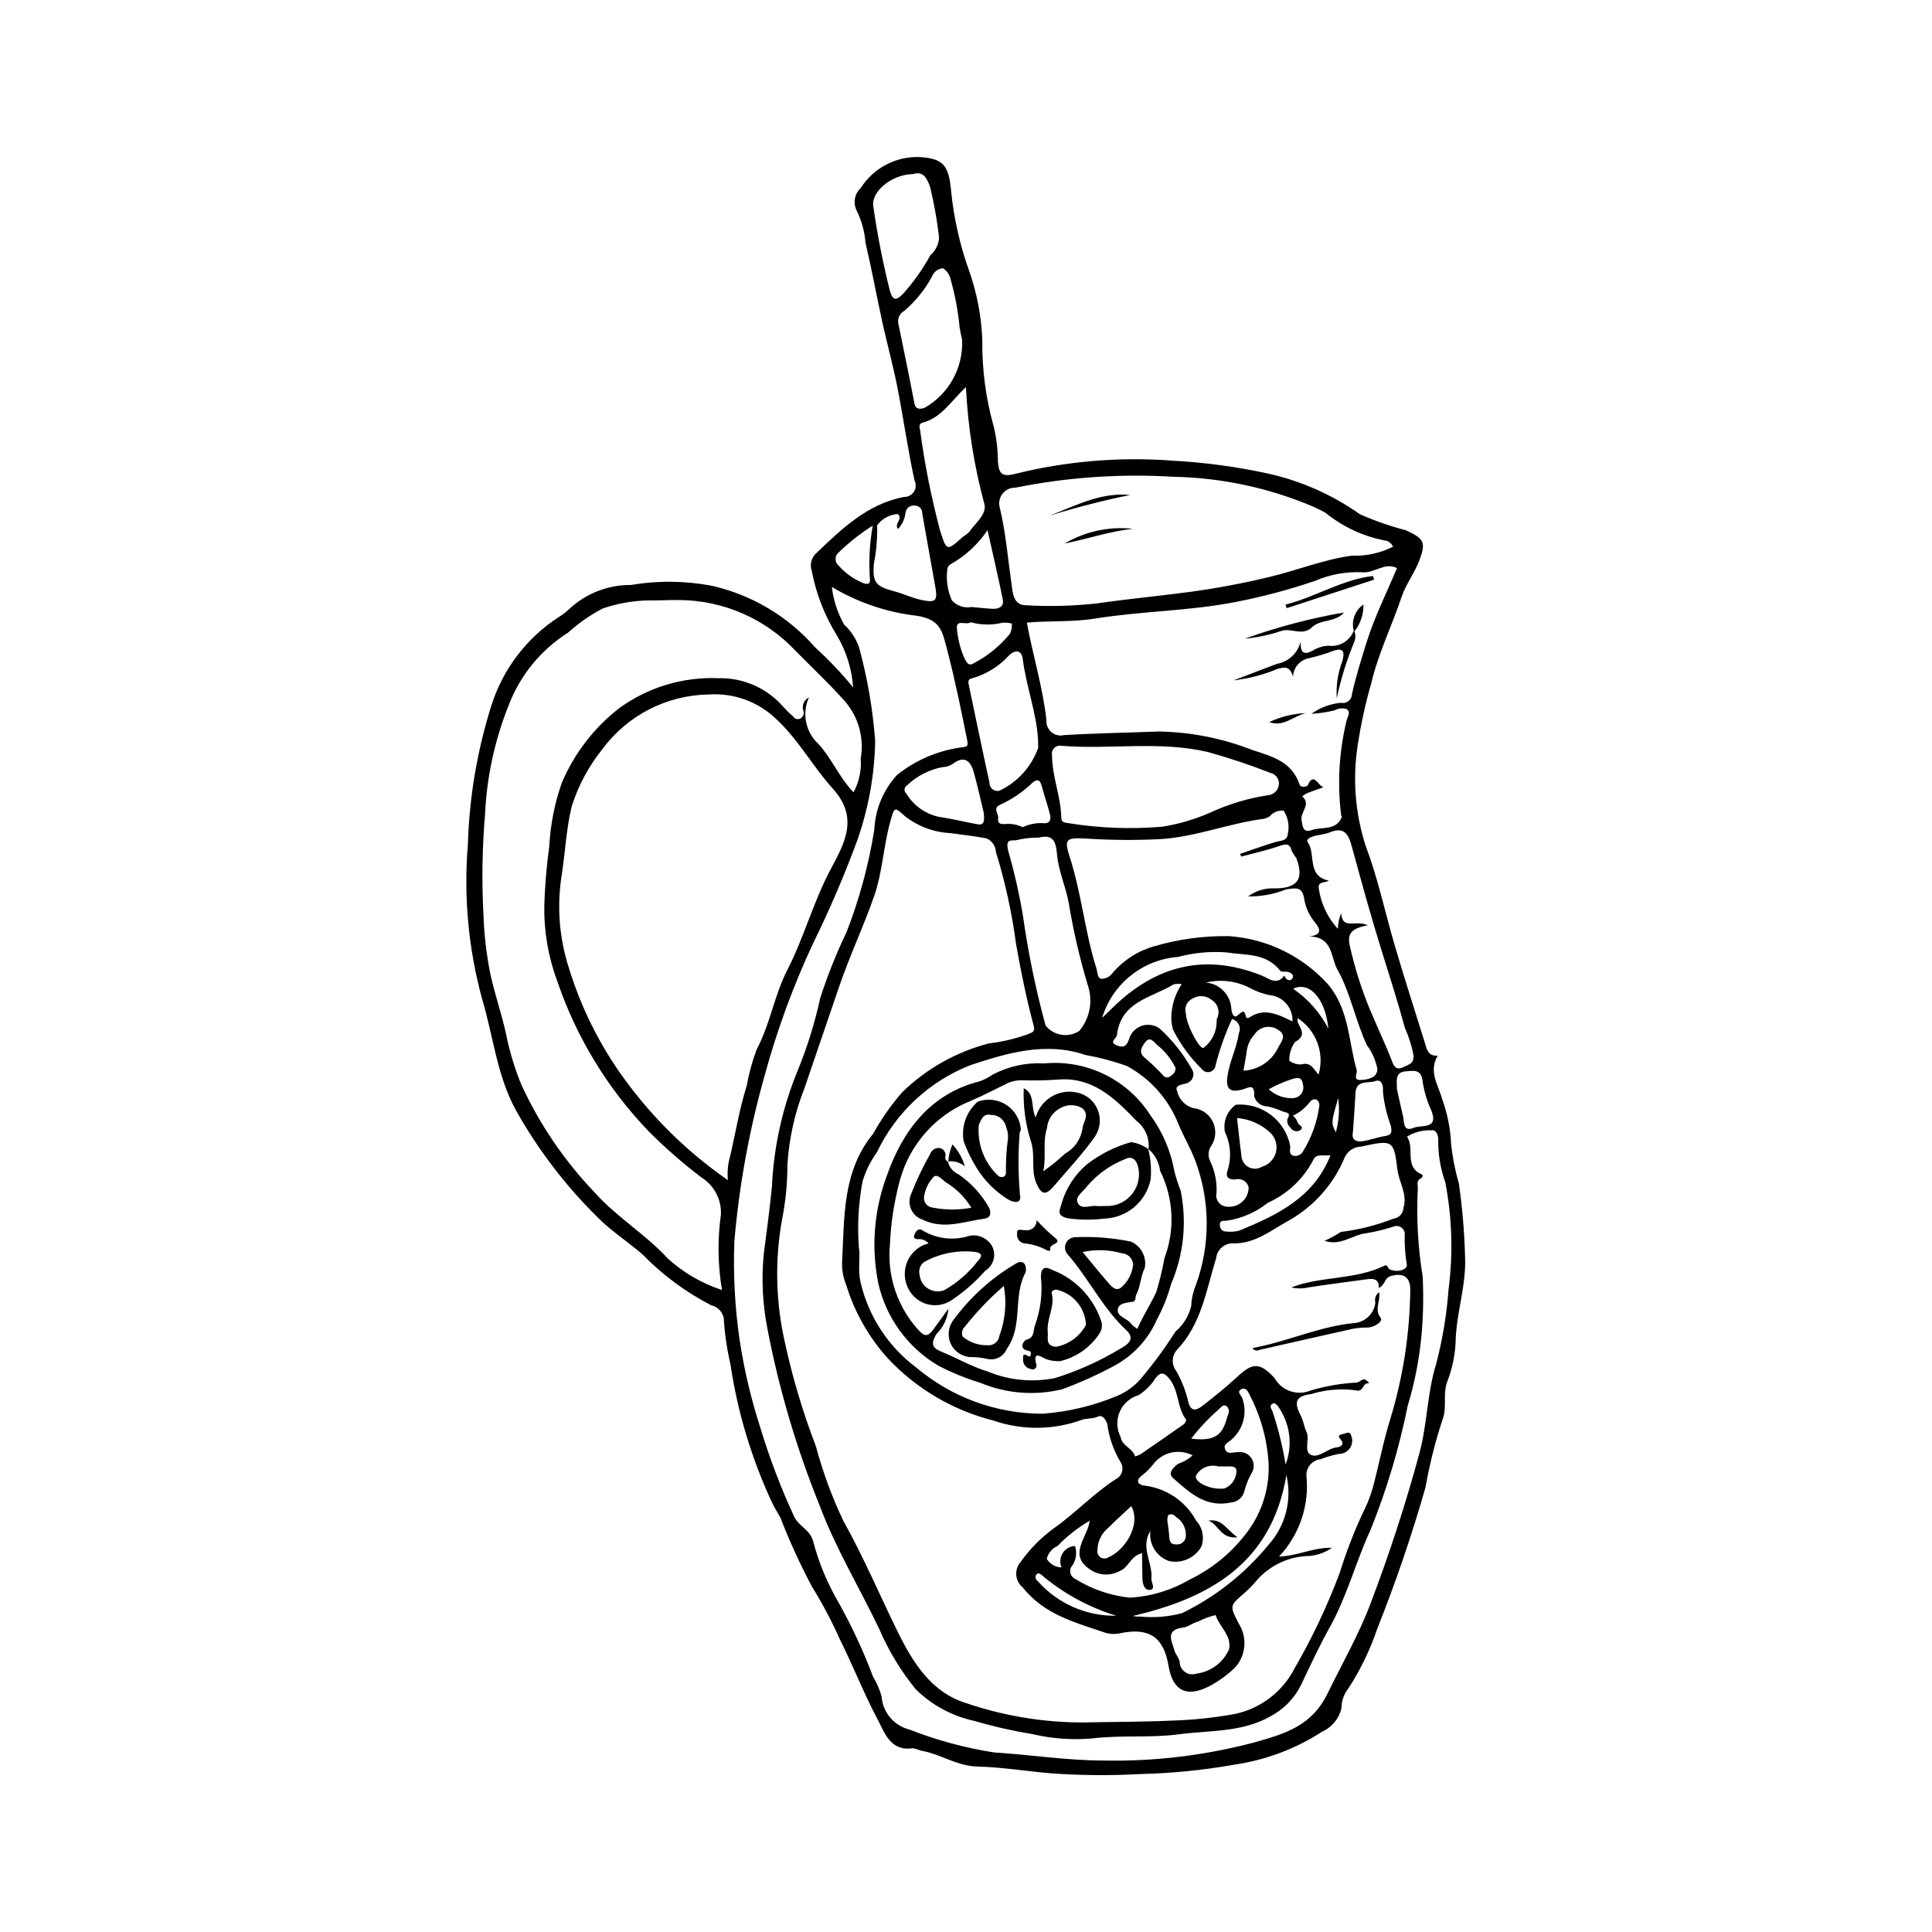 <?xml version="1.0" encoding="UTF-8"?>
<!-- Uploaded to: SVG Repo, www.svgrepo.com, Generator: SVG Repo Mixer Tools -->
<svg fill="#000000" width="800px" height="800px" version="1.1" viewBox="144 144 512 512" xmlns="http://www.w3.org/2000/svg">
 <g>
  <path d="m525.01 423.75c-2.5 4.273 0.184 7.844 1.137 11.387 1.402 3.844 2.215 7.879 2.41 11.969 0.367 3.559 1.055 7.074 2.055 10.504 0.918 6.414 1.469 12.875 1.645 19.352 0.363 7.879-2.422 15.18-2.508 22.898-0.195 3.594-0.965 7.137-2.281 10.484-1.176 3.348 0.121 6.812-1.281 10.152l0.004 0.004c-1.891 5.769-3.367 11.672-4.414 17.652-3.621 12.68-7.883 25.164-12.766 37.414-1.895 5.617-4.488 10.977-7.719 15.949-1.16 1.48-1.789 3.301-1.793 5.176-0.633 2.762-2.527 5.062-5.113 6.215-7.055 4.566-15.008 7.551-23.32 8.754-8.168 1.453-16.434 2.281-24.727 2.473-7.812 0.441-15.648 0.387-23.453-0.16-6.629-0.531-13.219-1.656-19.824-1.816-5.57-0.137-9.938-3.414-15.125-4.246-0.652-0.289-1.336-0.492-2.035-0.609-5.953 0.879-7.43-4.078-9.348-7.688-3.637-6.836-6.457-14.102-9.918-21.039h-0.004c-2.156-4.856-4.641-9.559-7.438-14.074-3.148-5.922-5.945-12.027-8.371-18.281-0.648-1.242-1.441-2.434-2.07-3.703-5.519-11.742-9.289-24.227-11.191-37.062-0.93-3.988-1.52-8.051-1.762-12.141-0.34-1.711-1.66-3.055-3.363-3.422-6.738-3.481-12.867-8.023-18.16-13.453-3.898-3.398-8.336-6.199-12-9.93h0.004c-8.508-8.398-15.785-17.957-21.621-28.387-5.035-9.293-5.949-19.66-8.918-29.477-3.625-13.309-4.894-27.152-3.746-40.898 0.371-12.531 2.481-24.949 6.266-36.902 3.055-9.566 9.316-17.781 17.73-23.262 1.043-0.617 2.012-1.355 2.883-2.203 4.438-4.137 10.297-6.41 16.367-6.356 7.188-1.215 14.535-1.121 21.688 0.277 10.512 2.449 19.992 8.137 27.098 16.266 3.606 3.285 6.969 6.828 10.062 10.602-0.336-4.883-1.82-9.613-4.332-13.812-3.227-5.227-5.473-10.996-6.629-17.027-0.535-1.547-0.184-3.262 0.918-4.469 6.883-6.527 13.641-13.273 23.531-15.164 1.062 0.027 2.062-0.508 2.633-1.406 0.566-0.902 0.621-2.035 0.141-2.984-1.785-8.191-2.926-16.523-4.551-24.754-1.133-5.75-2.711-11.414-3.965-17.141-1.539-7.019-2.824-14.098-4.473-21.094h0.004c-0.234-2.957-1.027-5.844-2.34-8.508-1.012-2.008-0.574-4.445 1.074-5.973 3.371-5.309 9.301-8.434 15.586-8.215 6.285 0.402 7.758 2.086 8.383 9.148 0.746 7.32 2.394 14.52 4.914 21.434 1.969 5.734 3.094 11.727 3.336 17.785-0.102 7.848 0.934 15.668 3.074 23.215 0.699 2.988 1.055 6.043 1.062 9.109 0.262 2.711 0.66 4.273 4.379 3.312h0.004c13.641-3.398 27.738-4.598 41.758-3.551 8.609 0.461 17.164 1.617 25.586 3.457 8.703 1.953 16.93 5.609 24.215 10.754 3.938 1.75 8.008 3.172 12.18 4.246 4.785 2.215 5.41 3.144 3.551 8.02-1.277 3.356-3.59 6.352-4.656 9.543-2.578 7.707-6.215 15.047-8.078 23v0.004c-1.516 5.242-2.691 10.578-3.519 15.973-1.477 9.035-0.785 18.297 2.016 27.016 3.231 8.527 5.102 17.449 7.648 26.18 2.527 8.672 5.328 17.262 8 25.891 0.555 1.797 0.832 3.816 3.473 3.594zm-29.996 49.074c1.5-0.648 2.938-1.434 4.293-2.34 4.812-0.59 9.535-1.781 14.051-3.547 1.395-0.184 2.465-1.332 2.551-2.738 1.18-3.707-1.188-6.856-1.59-10.32-0.918-7.898-1.359-7.801-9.633-6.016h-0.004c-1.805 0.059-3.434 1.09-4.254 2.699-2.906 7.121-8.121 13.059-14.809 16.859-4.766 2.582-9.027 6.285-15.031 6.078h-0.004c-2.195 0.031-4.031 1.688-4.277 3.871-2.629 8.422-3.867 17.5-10.391 24.332-1.418 1.57-1.504 3.93-0.207 5.598 1.441 2.539 2.512 5.269 3.18 8.109 0.648 2.727 2.082 2.426 3.562 1.297 3.309-2.523 6.555-5.16 9.609-7.988 4.016-3.719 5.891-3.629 9.727 0.504h-0.004c1.879 3.332 5.945 4.746 9.488 3.297 4.008-1.203 8.148-1.918 12.328-2.125 0.914-0.18 1.605-1.484 2.738-0.398 0.199 0.191 0.707 0.656 0.215 0.609-1.551-0.141-1.098 2.508-3.359 1.828h0.004c-3.93-0.504-7.926-0.16-11.711 1.004-4.086 0.535-4.66 2.07-2.805 5.66 0.734 1.418 0.922 3.019 1.531 4.305 1.012 2.137-0.91 5.348 1.363 6.219 2.059 0.789 4.262-1.832 6.742-2.062 0.488-0.047 2.418-0.535 0.871-2.211-1.039-1.121 0.293-1.211 1.102-1.418 0.793-0.203 1.441-0.734 1.832 0.645l-0.004-0.004c0.414 1.082 0.258 2.301-0.41 3.25-0.668 0.945-1.762 1.5-2.922 1.473-1.645 0.34-3.254 0.812-4.82 1.414-2.144 0.242-3.766 2.059-3.762 4.219 0.848 7.902-1.793 15.781-7.238 21.57 5.043-0.148 9.094-2.481 14-2.301v0.004c-1.781 1.238-3.859 1.977-6.023 2.144-5.227 0.102-10.184 2.356-13.695 6.231-1.035 1.273-2.176 2.461-3.41 3.547-4 3.426-4.027 3.394-1.508 8.234 2.352 3.754 1.828 8.629-1.266 11.801-2 1.871-4.242 3.469-6.664 4.746-5.988 3.062-9.641 1.113-10.723-5.418-1.266-7.613-5.106-10.211-12.645-8.695-1.309 0.316-2.676 0.301-3.977-0.051-7.988-2.746-16.215-4.75-22-12.027-1-0.809-1.629-1.996-1.734-3.281-0.105-1.285 0.316-2.555 1.172-3.519 2.43-3.43 5.402-6.438 8.801-8.91 5.742-4.043 10.516-9.219 16.383-12.996 0.824-0.395 1.434-1.125 1.672-2.004 0.238-0.883 0.082-1.82-0.43-2.578-1.836-3.09-3.023-6.523-3.484-10.09-0.547-1.395-1.348-2.441-2.449-1.926-1.512 0.711-3.094 0.324-4.562 0.961-7.492 2.652-15.66 2.684-23.176 0.09-10.719-2.707-20.434-8.438-27.992-16.504-5.051-5.606-8.812-12.254-11.016-19.473-0.746-1.789-1.117-3.711-1.09-5.648 0.652-11.984-0.047-24.32 8.258-34.406h0.004c2.172-3.918 4.746-7.598 7.684-10.98 6.391-6.215 14.281-10.664 22.906-12.922 3.566-0.414 7.074-1.242 10.453-2.469 1.117-0.488 1.91-0.613 1.492-2.176-1.91-7.121-3.387-14.332-4.668-21.605-1.094-8.305-2.887-16.5-5.359-24.504-0.059-1.586-1.039-2.992-2.504-3.602-3.172-0.605-6.398-0.93-9.598-1.395h-0.004c-4.348-0.211-8.523-1.762-11.957-4.441-2.844-2.59-2.812-2.547-3.898 1.309-1.852 6.559-2.066 13.461-4.336 19.945-2.812 8.023-6.453 15.734-9.199 23.754-3.106 9.066-6.176 18.141-9.289 27.203h-0.004c-2.527 6.43-4.031 13.215-4.457 20.109 0.004 4.926-0.48 9.84-1.449 14.668-1.918 10.777-1.648 21.832 0.793 32.504 2.031 9.348 4.773 18.523 8.203 27.453 1.828 6.832 4.277 13.484 7.324 19.871 5.34 9.5 9.547 19.531 14.352 29.281 4.047 8.211 8.914 16.027 18.059 18.891l-0.004-0.004c9.973 3.402 20.438 5.144 30.973 5.156 8.02-0.184 16.051-0.133 24.062-0.512 5.438-0.18 10.859-0.758 16.215-1.727 6.875-1.438 12.73-5.918 15.914-12.184 4.684-8.094 8.684-16.566 11.957-25.332 1.629-5.238 3.594-10.367 5.883-15.355 1.16-2.199 2.094-4.508 2.789-6.894 1.668-6.117 2.816-12.391 4.699-18.438v0.004c3.371-11.066 5.152-22.555 5.289-34.121 0.07-3.535-1.875-4.719-5.231-3.727-1.605 0.473-1.449 2.434-3.117 3.133 0.094-2.188-1.172-2.574-2.91-2.332-5.172 0.719-10.355 1.355-15.516 2.152l0.004-0.004c-1.555 0.391-3.18 0.406-4.742 0.055 7.699-3.059 16.773-1.906 24.723-5.789 0.801-0.391 0.812 0.68 1.238 0.918 1.926 1.074 5.008 0.168 4.621-1.289-0.422-2.516-0.605-5.07-0.543-7.621 0.125-0.812-0.215-1.625-0.883-2.106-0.664-0.48-1.543-0.547-2.273-0.172-2.289 0.727-4.629 1.289-7 1.68-3.734 0.402-6.84 3.496-11.09 2.012zm-158.11-16.074c-0.207-2.102-0.016-4.219 0.562-6.246 1.477-6.238 2.473-12.617 4.41-18.703v-0.004c0.586-3.289 1.469-6.516 2.637-9.645 3.586-6.738 4.676-14.367 8.195-21.223 4.344-8.465 6.809-17.828 11.305-26.324 3.688-6.973 7.797-13.766 0.664-21.641-5.301-5.852-9.113-13.016-15.027-18.461v-0.004c-4.773-4.566-11.246-6.91-17.836-6.453-11.148 0.172-21.578 5.539-28.199 14.508-3.594 4.484-6.332 9.59-8.082 15.062-1.449 5.898-1.711 11.891-2.598 17.812-1.418 8.414-0.785 17.043 1.848 25.156 3.258 10.602 8.262 20.582 14.812 29.527 7.547 10.348 16.777 19.352 27.309 26.637zm33.289-102.79c1.48-2.723 2.144-5.816 1.902-8.91 0.953-5.379-0.539-10.906-4.07-15.078-4.199-4.723-8.773-9.012-13.188-13.488-7.981-8.508-19.102-13.375-30.766-13.469-2.801-0.035-5.606 0.145-8.406 0.105-4.082 0.094-8.121 0.82-11.98 2.156-3.293 1.727-6.352 3.863-9.109 6.356-7.195 4.547-12.727 11.305-15.766 19.258-3.699 9.246-5.82 19.051-6.273 29-0.746 8.832-0.883 17.703-0.414 26.555 0.184 5.297 0.801 10.57 1.844 15.77 1.168 5.356 3.019 10.539 4.168 15.926h-0.004c0.926 4.562 2.281 9.031 4.043 13.34 4.856 10.535 11.426 20.191 19.449 28.57 5.836 6.535 13.516 11.082 19.402 17.523 4.141 3.731 9.016 6.559 14.316 8.293-1.117-6.59-1.215-13.309-0.297-19.93 0.223-3.938-1.703-7.691-5.035-9.809-4.941-3.746-9.621-7.828-14.004-12.215-10.902-11.312-19.191-24.883-24.273-39.75-2.418-6.453-3.598-13.301-3.484-20.188 0.164-5.301 0.609-10.582 1.328-15.836 0.305-5.656 1.41-11.242 3.277-16.594 3.293-7.816 8.539-14.652 15.234-19.859 7.637-5.555 16.93-8.359 26.363-7.953 6.551-0.145 12.828 2.633 17.129 7.578 0.809 0.906 1.68 1.762 2.609 2.551 0.379 0.656 1.207 0.906 1.887 0.566 0.668-0.34 1.039-1.078 0.918-1.82-0.621-1.43-0.012-3.098 1.387-3.789-1.918 4.227-0.898 9.207 2.527 12.34 3.508 3.852 5.5 8.863 9.285 12.801zm-5.746-54.418c0.406 3.519 1.52 6.922 3.273 10.004 1.789 1.641 3.141 3.695 3.934 5.988 2.234 8.141 3.668 16.48 4.277 24.902-0.172 8.898-1.754 17.715-4.691 26.121-3.438 9.348-7.363 18.508-11.758 27.441-5.219 11.168-9.48 22.758-12.738 34.648-4.121 14.488-6.844 29.336-8.133 44.344-0.328 8.734 0.141 17.484 1.402 26.137 1.211 7.969 3.074 15.824 5.57 23.492 2.414 7.973 5.387 15.766 8.891 23.32 1.242 2.606 4.164 3.387 5.023 6.508h-0.004c1.477 5.633 3.711 11.035 6.644 16.062 3.574 6.375 6.664 13.012 9.238 19.852 0.984 1.625 1.746 3.379 2.258 5.215 0.289 4.191 3.242 7.727 7.32 8.75 7.246 2.84 14.781 4.883 22.469 6.086 9.617 0.602 19.211 2.117 28.871 2.148 13.59 0.285 27.152-1.348 40.285-4.852 7.906-2.246 15.016-4.254 19.219-12.883 3.852-7.902 8.23-15.48 11.387-23.801 4.973-13.113 9.32-26.367 12.977-39.898 2.109-7.805 2.035-15.969 4.434-23.645v-0.004c1.699-6.481 2.801-13.102 3.289-19.781 1.238-9.469 0.941-19.078-0.883-28.453-1.227-3.43-1.855-7.047-1.867-10.691 0.215-1.625-0.621-3.293-1.707-2.996v-0.004c-2.281-0.125-4.551 0.441-6.5 1.633 0.031 0.211 0.113 0.414 0.242 0.586 1.566 2.977-0.887 7.441 3.488 9.402 0.582 0.262 0.406 0.836-0.105 1.094-1.352 0.688-0.703 1.906-0.82 2.91v0.004c-0.387 7.707 0.047 15.43 1.285 23.043 0.273 5.32 0.164 10.656-0.332 15.961-0.602 6.246-1.82 12.414-3.641 18.418-2.266 11.23-5.559 22.227-9.844 32.852-3.906 8.441-6.199 17.543-10.77 25.73-2.809 5.031-5.227 10.281-7.711 15.484-1.781 3.527-4.625 6.406-8.129 8.23-7.5 4.242-16.055 3.629-24.195 4.711-7.594 1.008-15.332 0.148-23 1.098l0.004 0.004c-5.316 0.449-10.668 0.055-15.859-1.168-5.203-0.852-10.344-2.023-15.402-3.504-5.836-1.27-11.191-4.164-15.445-8.355-3.949-4.844-7.207-10.215-9.672-15.957-5.231-10.949-11.594-21.453-15.812-32.766-6.133-15.141-10.77-30.852-13.844-46.898-1.281-6.496-1.602-13.148-0.957-19.742 0.781-5.949 1.566-11.902 2.164-17.875 0.488-10.574 2.805-20.988 6.84-30.777 2.543-6.211 4.535-12.633 5.961-19.191 1.922-5.93 4.234-11.73 6.926-17.355 3.441-8.805 5.926-17.957 7.41-27.297 0.242-5.398 2.394-10.539 6.074-14.5 4.926-3.926 10.824-6.438 17.066-7.269 1.152-0.227 1.852 0.027 1.477-1.848-1.609-8.055-3.238-16.074-5.328-24.039-1.277-4.875-1.684-7.973-8.031-8.988l0.004 0.004c-7.969-0.914-15.648-3.519-22.523-7.644zm130.32 53.086c-1.426 0.504-2.863 0.977-4.273 1.527h0.004c-0.5 0.246-0.973 0.539-1.414 0.875 2.481 2.133-0.488 4.129-0.172 6.231 0.25 1.645 0.402 3.555 2.656 2.738 2.754-0.996 6.578 0.273 8.062-3.566 0.023-0.059-0.195-0.184-0.203-0.285l0.004-0.004c-1.066-8.469-0.566-17.062 1.469-25.355 0.285-0.949 1.164-2.211-0.109-2.902v0.004c-1.023-0.301-2.125-0.176-3.055 0.34-2.035 0.512-4.113 0.824-6.207 0.938 2.312-1.648 5.019-2.66 7.848-2.93 0.703 0.16 1.441-0.012 2.008-0.461 0.566-0.449 0.898-1.133 0.902-1.855 1.023-4.566 2.422-9.051 3.816-13.527 2.129-6.836 5.344-13.246 8.113-19.848-3.422-1.676-5.977 1.535-9.406 1.098l-0.004 0.004c-4.195-0.172-8.375 0.602-12.234 2.262-6.891 2.352-13.941 4.227-21.09 5.613-12.309 2.422-24.949 2.406-37.316 4.41-6.023 0.977-12.074 0.516-18.039 1.07 1.605 8.742 4.234 17.141 5.195 25.887h-0.004c-0.082 1.199 0.414 2.367 1.336 3.141 0.922 0.777 2.156 1.066 3.324 0.781 8.406-0.516 16.84-0.633 25.262-0.961 8.477 0.172 16.855 1.844 24.746 4.941 5.379 1.738 10.402 3.113 12.43 9.145 0.293 0.875 1.992 0.551 2.152 0.18 1.574-3.707 2.727 0.164 4.199 0.512zm18.395-63.738h0.004c-0.402-0.961-1.309-1.613-2.348-1.688-5.676-1.129-10.992-3.621-15.488-7.262-1.004-0.609-2.113-1.109-3.184-1.617v-0.004c-11.699-4.992-24.242-7.691-36.961-7.961-14.094-0.867-28.242 0.102-42.086 2.875-1.301-0.039-2.543 0.531-3.363 1.539-0.816 1.004-1.121 2.336-0.82 3.602 1.625 6.652 2.141 13.461 3.133 20.203 0.309 2.102 0.309 5.715 3.676 5.812v-0.004c6.309 0.383 12.641 0.227 18.926-0.473 8.219-1.188 16.473-1.961 24.691-3.047 7.113-0.969 14.176-2.301 21.156-3.988 7.258-1.723 14.188-4.578 21.668-5.613 3.809 0.148 7.59-0.668 11-2.375zm-40.219 82.109-0.32-0.707c3.133-1.066 6.238-2.215 9.406-3.156 1.355-0.402 3.086-0.207 3.254-2.094 0.484-2.133 0.09-4.375-1.098-6.215-1.406-0.141-2.789 0.422-3.699 1.504-0.594 0.402-1.277 0.652-1.992 0.727-9.047 1.211-17.578 4.703-26.844 5.312v-0.004c-6.641 0.344-13.293 0.297-19.926-0.141-5.035-0.258-5.82 0.023-4.273 4.777 3.168 9.711 4.027 19.961 7.129 29.68 0.328 1.023 0.176 2.555 1.344 2.719l0.004-0.004c1.215-0.023 2.34-0.645 3.008-1.656 2.918-3.387 6.777-5.828 11.09-7.012 6.359-1.852 12.961-2.742 19.586-2.644 10.059 0.672 19.469 5.219 26.246 12.684 5.703 6.684 5.465 15.094 7.676 22.793 0.234 0.82-0.859 2.359 0.473 2.613 1.391 0.113 2.785-0.176 4.016-0.832 0.891-0.668 1.223-1.848 0.812-2.879-0.488-1.984-1.371-3.848-2.594-5.484-3.059-6.543-4.305-13.777-7.836-20.086-1.809-3.227-1.094-8.637-7.449-8.715 3.519-0.422 2.922-2.023 1.543-3.734h-0.004c-1.48-1.746-2.461-3.856-2.848-6.113-0.465-3.488-2.305-2.984-4.769-2.644-3.215 1.285-6.656 1.926-10.117 1.875 1.766-1.312 3.891-2.062 6.094-2.144 6.918 0.266 8.883-2.312 6.68-8.027h-0.004c-0.43-0.57-0.828-1.168-1.188-1.789-0.508-2.266-1.648-1.961-3.426-1.355-3.258 1.113-6.641 1.855-9.973 2.754zm-101.32 103.69c0.434 2.051-0.352 5.551 0.422 9.07 2.094 9.074 7.344 17.113 14.809 22.68 9.379 7.906 21.258 12.234 33.523 12.211 6.82-0.516 13.516-2.129 19.824-4.777 2.625-1.133 4.922-2.91 6.68-5.164 3.137-3.75 6.023-7.707 8.637-11.836 2.074-1.758 3.535-4.129 4.168-6.773 0.078-1.887 0.488-3.746 1.211-5.492 3.93-10.73 3.859-22.52-0.203-33.203-1.25-3.246-3.019-6.231-4.367-9.438-2.586-6.613-7.438-12.094-13.688-15.465-3.57-1.285-7.242-2.262-10.98-2.922-10.531-3.598-20.836-0.5-30.547 2.719-10.867 4.281-19.707 12.527-24.727 23.074-1.684 2.332-2.965 4.926-3.793 7.68-1.094 5.812-1.422 11.742-0.969 17.637zm80.441-111.61c4.289-0.691 8.473-1.914 12.461-3.641 4.973-2.324 10.258-3.914 15.691-4.719 1.348-0.176 2.43-1.207 2.668-2.551 0.289-1.512-0.668-2.984-2.168-3.332-5.422-2.121-10.949-3.969-16.559-5.531-12.77-3.019-25.852-0.633-38.758-1.652-0.727-0.172-1.492 0.051-2.019 0.578-0.527 0.531-0.742 1.297-0.57 2.027 0 5.606 2.359 10.84 2.438 16.414 0.02 1.457 0.98 1.242 1.93 1.48h0.004c8.227 1.324 16.582 1.637 24.883 0.926zm-23.164 190.62c0.535 1.684 0.316 3.516-0.605 5.023-0.539 0.531-0.777 1.297-0.641 2.039 0.137 0.746 0.633 1.375 1.324 1.68 4.379 2.738 9.328 4.43 14.469 4.949 5.535-0.309 10.918-1.926 15.703-4.719 6.238-2.996 11.629-7.492 15.691-13.094 3.742-5.168 5.625-11.449 5.348-17.82-0.387-6.375-2.121-12.594-5.098-18.242-0.395-0.852-0.98-1.969-2.168-1.34-1.211 0.641-0.059 1.574 0.207 2.152v-0.004c1.496 3.809 0.508 8.145-2.496 10.922-0.734 0.949-2.691 1.281-1.906 2.953 0.648 1.383 2.203 0.566 3.34 0.641v-0.004c1.434-0.207 2.856 0.453 3.625 1.684 0.77 1.23 0.738 2.797-0.078 3.996-0.809 1.465-1.426 3.023-1.844 4.644-0.398 1.688-1.852 2.914-3.582 3.023-6.68 1.43-10.965-2.641-15.27-6.441-1.555-1.371-0.047-2.734 1.25-3.801l0.004-0.004c1.441-0.465 2.766-1.23 3.891-2.246-3.586-1.867-7.992-0.879-10.434 2.344-0.863 1.117-1.871 2.117-2.992 2.977-2.231 1.742-0.43 2.652 0.824 2.719l0.004-0.004c5.719 0.727 10.738 4.156 13.5 9.215 1.719 1.855 2.266 4.504 1.426 6.887-1.707 3.035-5.188 4.602-8.59 3.871-3.328-1.172-5.387-4.508-4.941-8.008-2.731 4.449 0.676 8.492 0.273 12.625-0.098 1.02 1.227 2.734-0.293 2.996-1.594 0.273-2.055-1.582-2.086-3.094-0.047-2.133-0.07-4.269-0.105-6.609-3.078 0.703-3.43 3.789-6.043 4.809l-0.004-0.004c-2.336 1.223-5.141 1.125-7.387-0.258-6.488-4.031-1-8.609-0.434-13.141-3.137 1.824-6.008 4.074-8.527 6.688-1.426 0.629-2.481 1.883-2.856 3.398 0.828 1.387 2.312 2.25 3.93 2.285-0.535-1.23-0.426-2.644 0.289-3.781 0.715-1.137 1.941-1.852 3.281-1.906zm-9.664-187.72c-2.055-0.023-4.106 0.223-6.098 0.723-2.238-0.125-2.43 0.516-1.961 2.758l0.004 0.004c1.625 5.641 2.926 11.375 3.902 17.164 1.391 9.828 3.394 19.559 6 29.133 2.156 2.715 6.023 3.348 8.926 1.457 2.769-3.281 3.656-7.75 2.352-11.84-2.188-7.242-3.902-14.617-5.137-22.082-0.785-4.391-2.738-8.496-3.102-12.863-0.293-3.519-1.051-5.406-4.887-4.453zm51.254 48.086c-1.832 3.957-3.289 8.07-4.363 12.293-0.102 0.836-0.711 1.52-1.527 1.719-0.812 0.199-1.668-0.129-2.144-0.82-3.102-3.031-5.68-6.559-7.617-10.438-0.266-0.953-0.414-1.934-0.434-2.922 0.004-3.238 0.965-6.402 2.754-9.102-0.703-0.117-1.426-0.094-2.121 0.066-5.793 3.574-13.984 4.441-15.039 13.461-0.113 0.961-2.238 1.836-0.031 2.715 1.441 0.574 2.504 0.574 3.234-1.637 0.465-1.637 1.695-2.949 3.301-3.516 1.605-0.57 3.387-0.328 4.781 0.652 3.375 3.062 6.238 6.652 8.473 10.629 0.496 0.652 0.641 1.508 0.383 2.285-0.254 0.777-0.871 1.383-1.656 1.617-1.113 0.406-3.332 0.461-2.519 2.102 0.469 2.137 2.062 3.852 4.16 4.473 2.242 0.191 4.227 1.531 5.242 3.543 1.012 2.008 0.914 4.402-0.266 6.32-0.926 1.227-1.07 2.875-0.371 4.246 1.238 2.609 1.809 5.488 1.664 8.375-0.211 0.91 0.016 1.863 0.609 2.582 0.598 0.719 1.492 1.121 2.426 1.086 1.414 0.094 2.805-0.398 3.844-1.363 1.039-0.965 1.633-2.32 1.641-3.738-0.168-0.762-0.641-1.422-1.309-1.824-0.672-0.406-1.477-0.516-2.231-0.305-1.953 0.121-2.641-0.801-2.074-2.312 1.102-3.394 0.855-7.082-0.688-10.297-0.531-2.766 0.609-5.59 2.922-7.203 6.894-0.559 13.102 4.172 14.395 10.969 0.055 0.879-0.492 2.066 0.781 2.539 0.98 0.258 2.016-0.16 2.539-1.031 2.348-3.762 3.852-7.988 4.418-12.387-0.008-0.602-0.316-1.16-0.824-1.48-0.543-0.129-1.113 0.035-1.508 0.43-1.227 1.66-2.836 2.996-4.695 3.894 0.539 0.434 0.961 1 1.227 1.641 0.031 0.863 2.082 1.242 0.629 2.238-0.438 0.238-0.957 0.289-1.434 0.141-0.477-0.148-0.875-0.484-1.102-0.93-0.691-0.543-0.984-1.453-0.738-2.297 0.973-1.695-0.219-1.539-1.27-1.93v0.004c-1.301-0.582-2.656-1.035-4.047-1.352-1.637 0.008-3.078-1.074-3.527-2.648 0.207-3.75-1.652-2.172-3.359-1.758-2.531 0.617-4.152 0.211-3.785-3.117 0.453-4.113 2.488-7.762 3.066-11.832v0.004c0.344-0.738 0.344-1.59-0.008-2.32-0.352-0.734-1.012-1.27-1.801-1.465zm35.996-24.836c-6.606 1.055-5.012 4.191-4.203 7.797 1.461 5.934 3.457 11.719 5.965 17.285 1.52 3.586 3.191 7.113 4.598 10.762 0.457 1.195 0.926 2.805 3.16 1.672 1.5-0.762 2.707-0.766 2.586-3.144h-0.004c-0.473-2.461-1.23-4.859-2.262-7.148-1.863-6.856-4.023-13.617-6.141-20.395-2.816-9.012-5.324-18.125-7.801-27.242-0.898-3.312-1.785-6-6.109-4.188-1.297 0.543-2.801 0.566-4.16 0.984-0.746 0.227-2.113 0.766-1.539 1.586 2.254 3.223-0.395 8.93 5.606 10.199-1.195 0.695-2.926 0.066-2.684 2.035h-0.004c0.562 4.008 2.324 7.754 5.062 10.738 0.012-1.434 0.312-2.852 0.875-4.172 0.293 4.594 3.863 1.645 7.055 3.231zm-87.348-47.07c-0.023-1.406-0.012-1.77-0.035-2.133-0.453-7.297-3.152-14.164-4.062-21.383-0.293-2.332-1.895-2.555-3.586-1.016-2.656 2.949-6.098 5.086-9.922 6.152-1.023 0.195-0.957 0.934-0.805 1.664 1.809 8.633 3.59 17.273 5.481 25.887h0.004c-0.043 0.676 0.234 1.328 0.746 1.766 0.508 0.438 1.195 0.613 1.855 0.473 4.832-2.262 8.555-6.375 10.324-11.41zm-19.156-95.551c-3.945 3.625-6.406 8.059-11.465 9.402-1.211 0.32-0.789 1.371-0.652 2.125h-0.004c1.188 8.891 2.938 17.699 5.242 26.371 1.77 5.609 1.805 5.59 6.027 1.797 0.617-0.375 1.195-0.82 1.715-1.324 1.582-2.34 4.644-4.594 4.055-7.301-2.75-10.148-4.402-20.566-4.918-31.07zm-17.934-16.988c1.535 7.559 2.969 14.34 4.254 21.145 0.363 1.922 1.633 1.652 2.707 1.316l0.004 0.004c3.168-1.801 5.777-4.441 7.535-7.633 1.758-3.191 2.594-6.809 2.422-10.449-0.285-1.059-0.438-2.106-0.652-3.16-0.414-4.394-1.23-8.738-2.438-12.98-0.285-1.141-0.988-2.129-1.973-2.773-1.355 0.105-2.516 1.004-2.957 2.293-1.867 3.402-4.328 6.441-7.269 8.977-1.188 0.625-1.844 1.938-1.633 3.262zm3.867-39.484c-5.629 0.102-11.18 4.652-10.465 8.66v0.004c1.074 7.484 2.535 14.906 4.379 22.238 0.777 2.715 1.672 2.609 3.336 0.992 2.875-3.164 5.359-6.664 7.402-10.418 1.402-1.184 2.238-2.91 2.297-4.742-0.523-4.5-1.32-8.965-2.387-13.371-0.887-2.477-1.898-4.199-4.559-3.363zm-3.926 94.035c-1.164-1.344 1.48-2.691-0.074-3.945v-0.004c-2.176 0.145-4.176 1.242-5.465 2.996 0.09 3.473-0.211 6.941-0.895 10.344-0.305 4.938 0.512 5.816 5.566 7.176 2.414 0.648 4.695 1.773 7.18 2.281 3.707 0.758 4.246 0.199 3.539-3.664-1.18-6.422-2.277-12.859-3.43-19.285h0.004c0.035-0.551-0.164-1.094-0.551-1.492-0.383-0.398-0.922-0.609-1.473-0.59-1.164-0.16-2.234 0.648-2.406 1.809-0.156 1.641-0.859 3.18-1.996 4.375zm22.707 75.195c-0.746-3.074-1.582-6.949-2.644-10.758-0.859-3.07-2.59-4.477-5.621-2.125h-0.004c-0.801 0.523-1.738 0.809-2.695 0.816-3.539 0.688-6.805 2.375-9.406 4.867-0.359 0.227-0.586 0.605-0.613 1.027-0.031 0.422 0.145 0.832 0.469 1.105 1.93 3.211 5.121 5.461 8.793 6.207 3.379 0.465 6.703 1.332 10.07 1.934 1.875 0.332 1.867-0.977 1.652-3.074zm40.109 170.6c0.488-0.141 0.965-0.328 1.422-0.555 3.856-2.648 7.707-5.301 11.523-8 0.355-0.289 0.57-0.719 0.586-1.176-2.465-3.203-1.82-7.621-4.438-10.848-1.449-1.785-2.371-1.809-3.633-0.223-1.148 1.84-2.688 3.394-4.512 4.562-2.269 0.652-4.121 2.293-5.039 4.469-0.914 2.176-0.797 4.648 0.324 6.723 0.043 0.105-0.02 0.25 0.02 0.359 0.734 2.102 3.18 2.625 3.746 4.688zm-39.098-245.47c-2.516 3.742-5.875 6.844-9.809 9.051-0.41 0.234-0.707 0.625-0.816 1.086-0.414 2.879-0.008 5.816 1.176 8.473 1.316 1.453 3.293 2.121 5.219 1.758 1.859 0.148 3.711 0.395 5.57 0.477 1.652 0.07 3.09-0.559 2.703-2.481-1.195-5.91-2.578-11.785-4.043-18.363zm30.367 129.25c1.074-1.016 1.43-1.332 1.758-1.672 11.48-11.762 24.73-15.844 40.512-9.555 1.84 0.734 4.023 2.777 6.016 0.012 0.512 1.492 1.871 1.609 2.254 0.484 0.336-0.988-1.121-1.605-2.359-1.512l0.004-0.004c-0.352 0.055-0.711-0.035-0.996-0.246-3.742-4.793-9.195-4.051-14.344-4.863h0.004c-4.277-0.305-8.574 0.102-12.715 1.203-4.594 0.348-8.973 2.078-12.566 4.961-3.594 2.879-6.231 6.781-7.566 11.191zm24.887 173.81c3.856-0.469 7.18-2.926 8.762-6.473 0.727-3.746-2.621-5.934-3.555-9.07h-0.004c-1.613 0.371-3.168 0.949-4.637 1.715-1.379 0.301-2.609 1.426-3.981 1.59-4.894 0.59-2.977 3.656-2.285 6.129 0.273 0.977 1.121 1.785 1.359 2.894l0.004 0.004c-0.012 1.066 0.492 2.074 1.348 2.711 0.859 0.637 1.969 0.824 2.988 0.5zm23.945-52.66c-3.91 23.645-20.789 32.723-40.715 37.355 0.633 0.141 1.281 0.191 1.926 0.148 3.727 0.371 7.488 0.07 11.109-0.883 8.867-4.312 16.695-10.496 22.949-18.125 4.512-5.016 6.281-11.926 4.731-18.496zm17.645-90.965c-0.484 2.184 0.859 2.758 2.594 2.496 1.98-0.301 3.894-1.047 5.875-1.359 1.773-0.281 1.867-0.914 1.602-2.629-1.09-2.91-1.805-5.953-2.121-9.047 0.129-1.422-0.184-3.586-2.066-2.883-1.785 0.668-5.008-0.449-5.203 3.086-0.191 3.449-0.449 6.891-0.68 10.336zm-5.961 6.231c-1.82 0.258-3.789-0.586-4.57 1.262h-0.004c-2.617 5.012-6.848 9-12.008 11.32-3.18 2.543-6.981 4.188-11.008 4.766-0.809 0.008-1.844-0.148-1.723 1.215v-0.004c-0.008 0.434 0.16 0.852 0.469 1.16 0.305 0.309 0.719 0.48 1.152 0.477 1.207 0.152 2.434 0.066 3.606-0.258 9.949-4.141 19.641-8.648 24.086-19.938zm-81.578-86.945c1.832-0.871 3.859-1.23 5.879-1.047 1.641-0.078 1.605-1.352 1.352-2.375-0.633-2.527-1.512-4.992-2.184-7.512-0.445-1.668-1.199-1.965-2.473-0.816h-0.004c-2.469 2.375-5.316 4.32-8.43 5.75-2.277 0.965-0.395 2.457-0.617 3.672-0.27 1.461 0.758 1.527 1.781 1.5 1.613-0.176 3.242 0.109 4.695 0.828zm-13.777-54.316c-1.207 0.938-4.117-1.105-3.609 2.019 0.254 2.617 0.918 5.172 1.977 7.578 0.586 1.137 1.125 2.07 2.367 1.324 3.707-1.934 6.984-4.594 9.641-7.82 0.43-0.855 0.621-1.809 0.551-2.762-0.809-0.184-1.633-0.258-2.461-0.223-2.785 0.688-5.699 0.645-8.465-0.117zm112.97 123.77c0.418 1.859 1 4.531 1.629 7.191 0.363 1.551-0.066 4.219 2.824 3.016 2.039-0.844 6.766 0.52 4.606-4.723v0.004c-1.098-2.394-1.852-4.93-2.25-7.531-0.359-3.281-2.152-2.914-4.453-2.715-2.816 0.242-2.414 2.113-2.356 4.758zm-27.691-17.988c0.18-3.543-2.449-6.602-5.977-6.949-1.855-0.363-3.644-1.012-5.305-1.91-3.586-1.863-7.723-2.371-11.652-1.438 3.719 0.32 6.613 3.363 6.75 7.09 0.078 0.781 0.539 2.562 1.633 1.633 1.355-1.152 1.793-1.625 2.269 0.422 0.074 0.312 0.48 0.371 0.867 0.109 3.984-2.695 7.672-0.766 11.414 1.043zm-14.688 25.602c0.422 3.633 0.715 6.723 1.152 9.797-0.016 1.309 0.684 2.519 1.82 3.168 1.137 0.648 2.535 0.629 3.652-0.051 1.801-0.535 3.191-1.969 3.672-3.785 0.477-1.812-0.027-3.746-1.332-5.098-2.434-2.34-5.602-3.762-8.965-4.031zm-13.531-27.582c0.043 2.836 3.711 9.586 4.644 8.992v-0.004c2.285-1.715 3.586-4.441 3.481-7.297-0.008-0.121 0.012-0.242 0.055-0.359 0.949-1.781 0.344-4-1.383-5.055-1.438-1.176-3.457-1.316-5.043-0.352-1.547 0.707-2.301 2.469-1.754 4.074zm-83.004-129.41c-3.25 2.051-6.281 4.434-9.035 7.117-0.5 0.406-0.801 1.008-0.824 1.652-0.027 0.641 0.227 1.266 0.695 1.707 1.832 2.106 4.137 3.742 6.723 4.785 0.895 0.301 1.781 0.414 1.699-0.961-0.355-4.777-0.105-9.582 0.742-14.301zm98.23 144.45c3.871-0.188 7.344-2.438 9.102-5.891 0.656-1.578 2.723-3.348 0.074-4.941v-0.004c-1.004-0.695-2.254-0.941-3.449-0.688-1.195 0.254-2.234 0.988-2.871 2.035-1.043 1.152-1.723 2.59-1.957 4.125-0.219 1.727-0.57 3.438-0.898 5.363zm-29.711 115.38c-2.191 2.059-4.211 3.856-6.109 5.773l-0.004-0.004c-1.797 1.465-2.844 3.652-2.856 5.969-0.129 0.738 0.199 1.477 0.828 1.879s1.438 0.387 2.051-0.039c4.008-1.547 8.863-8.316 6.09-13.578zm44.074-129.31c-0.047 0.352-0.035 0.711 0.031 1.059 0.734 1.863 2.445 3.551-0.707 5.262v-0.004c-1.055 1.441-1.594 3.199-1.523 4.984 0.91 0.672 2.027 1.016 3.16 0.973 2.644-0.77 3.301 1.395 4.598 2.684 1.637-5.668-0.617-11.734-5.559-14.957zm-20.957 118.82c-2.309-0.691-4.789 0.312-5.965 2.414-0.559 1.727 3.75 3.746 7.008 3.449h-0.004c0.121 0.016 0.242 0.023 0.363 0.023 1.898-0.668 3.215-2.41 3.332-4.422 0.266-1.918-2-1.402-3.359-1.484-0.359-0.02-0.727 0.008-1.375 0.02zm-27.086 39.555h-0.004c-7.231-2.211-13.941-5.859-19.727-10.73-0.441-0.402-1.051-0.816-1.535-0.102h-0.004c-0.285 0.562-0.113 1.25 0.402 1.617 5.269 5.977 12.895 9.348 20.863 9.215zm15.711-145.14c-1.152-2.41-2.848-4.519-4.953-6.164-0.898-0.879-1.914-2.363-3.18-0.574-0.848 1.195-1.82 2.559-0.027 4.012 1.656 1.422 3.234 2.93 4.731 4.519 0.215 0.371 0.59 0.621 1.016 0.672 0.43 0.051 0.855-0.102 1.152-0.41 0.766-0.402 1.25-1.191 1.262-2.055zm4.137 98.199c7.836 1.074 8.582-2.469 9.75-6.356v-0.004c0.445-0.77 0.254-1.754-0.453-2.301-0.953-0.496-1.402 0.43-2.062 0.961-2.656 2.324-5.082 4.902-7.234 7.699zm25.012 6.867c1.949-5.164 1.188-10.961-2.027-15.449-0.363-0.363-0.762-1.059-1.461-0.656-0.965 0.555-0.266 1.336-0.035 1.883 1.555 4.637 2.734 9.395 3.523 14.223zm-4.465-99.445c1.688 1.57 3.922 2.414 6.227 2.356 0.922 0.027 1.805-0.391 2.363-1.129 0.562-0.738 0.727-1.699 0.449-2.582-0.316-2.523-2.305-1.438-3.336-1.191h0.004c-1.977 0.676-3.887 1.527-5.707 2.547zm-26.855 114.45c0.184 1.508 0.418 2.824 0.484 4.144 0.066 1.277 0.402 2.098 1.895 2.023 0.613 0.062 1.223-0.125 1.691-0.523 0.469-0.395 0.762-0.965 0.805-1.578 0.168-2.109-0.867-4.133-2.68-5.227-0.438-0.613-1.25-0.828-1.93-0.504-0.25 0.516-0.344 1.094-0.266 1.664zm42.645-130.53c-0.762-7.992-5.059-12.633-9.309-10.547h-0.004c3.926 2.695 7.125 6.316 9.312 10.547zm2.609 18.434c-1.891 6.512-1.891 6.512-0.621 9.039 0.828-2.938 1.039-6.016 0.621-9.039z"/>
  <path d="m509.48 486.44c0.438 2.359-1.375 4.519 0.414 6.809 0.77 0.98-1.938 2.644-3.602 2.562v-0.004c-1.785-0.008-3.566 0.219-5.293 0.672-7.766 1.715-15.512 3.508-23.27 5.262-0.637 0.352-1.434 0.133-1.805-0.492 9.238-1.684 17.703-5.762 27.047-6.633 2.883-0.277 5.18-2.531 5.516-5.41-0.285-1.039 0.113-2.144 0.992-2.766z"/>
  <path d="m502.95 311.32c0.344 0.914 0.316 1.926-0.074 2.824-2.004 4.828-3.555 9.832-4.625 14.949-0.211-3.383 0.297-6.773 1.496-9.941 0.703-2.535 0.223-3.633-2.629-2.586-2.008 0.75-4.062 1.367-6.152 1.852-2.445 0.422-4.25 2.519-4.301 5-0.746-3.035-2.312-2.59-4.051-2.18-3.746 1.578-7.695 2.613-11.734 3.07 3.828-1.457 7.656-2.902 11.48-4.375h-0.004c3.086-0.523 5.562-2.832 6.305-5.867-0.062 2.816 0.832 3.606 3.086 2.426 1.305-0.832 2.809-1.305 4.356-1.371 2.867 0.371 5.617-1.27 6.652-3.973z"/>
  <path d="m473.86 313.27c8.547-3.078 17.348-5.406 26.301-6.957-2.246 2.703-6.191 1.715-8.469 3.914-2.66 2.566-5.656-0.141-8.512 1.117l-0.004-0.004c-3.023 0.984-6.148 1.629-9.316 1.93z"/>
  <path d="m508.15 297.61-23.184 7.566-0.293-0.949c7.891-1.988 14.969-6.644 23.184-7.578z"/>
  <path d="m480.36 335.36c3.047-1.434 6.352-2.242 9.719-2.379-3.242 0.707-5.898 3.805-9.719 2.379z"/>
  <path d="m502.75 311.15c-0.691-2.625 0.34-5.402 2.574-6.945 0.059 2.578-0.781 5.094-2.379 7.117z"/>
  <path d="m426.12 288.04c5.453-3.211 11.793-4.578 18.082-3.906-6.168 0.676-12.031 2.703-18.082 3.906z"/>
  <path d="m443.53 275.17c-7.211 1.465-14.34 3.297-21.363 5.488 6.898-2.668 13.559-6.246 21.363-5.488z"/>
  <path d="m420.64 425.82c5.527-0.531 11.094 0.477 16.082 2.91 4.992 2.434 9.211 6.203 12.191 10.887 3.199 4.371 5.356 9.414 6.297 14.746 0.445 1.742 1 3.453 1.656 5.121 1.723 8.324 0.844 16.977-2.512 24.785-0.902 3.297-2.176 6.481-3.797 9.488-2.316 5.273-6.352 9.605-11.445 12.285-4.406 2.367-8.973 4.418-13.664 6.141-7.207 1.738-14.773 1.141-21.617-1.707-3.879-1.188-7.644-2.727-11.242-4.606-8.055-4.781-13.781-12.668-15.84-21.805-1.926-9.605-1.109-19.562 2.359-28.73 4.066-11.535 11.406-21.527 24.562-24.785 1.227-0.457 2.391-1.066 3.465-1.805 4.156-2.18 8.824-3.188 13.504-2.926zm27.66 22.656 0.082 0.09c0.312-2.93-0.93-5.809-3.273-7.59-5.664-5.906-11.598-11.73-20.934-10.859h-0.004c-3.137 0.219-6.281 0.273-9.422 0.16-1.445-0.012-2.871 0.328-4.156 0.996-3.117 1.547-6.227 3.129-9.422 4.504-9.176 3.688-16.09 11.461-18.688 21.004-1.504 5.535-2.387 11.227-2.637 16.957-0.824 8.414 2 16.773 7.762 22.957 1.68 1.828 2.582 1.145 3.668-0.285 1.219-1.605 2.371-3.262 4.078-5.617v0.004c-0.25 2.59-1.402 5.008-3.262 6.828-1.328 2.34-1.234 3.516 1.336 4.562 4.098 1.664 7.984 3.965 12.191 5.227l0.004-0.004c5.672 2.387 11.934 3.012 17.965 1.797 6.039-1.883 11.824-4.484 17.238-7.75 1.551-0.898 4.41-2.391 1.621-4.984-6.289-5.856-9.941-13.73-15.562-20.098v-0.004c-0.668-0.785-0.836-1.887-0.434-2.836 0.406-0.953 1.312-1.594 2.348-1.66 4.984-0.227 9.98 0.16 14.875 1.152 2.707 1.164 4.25 4.051 3.711 6.949-1.145 2.316-1.109 4.922-2.281 7.164-0.32 0.609 0.039 1.66-0.879 1.832-1.621 0.305-3.863 0.289-4.016 2.133-0.156 1.898 2.559 2.238 3.574 3.727v0.004c0.48 0.516 1.027 0.961 1.633 1.32 1.504-3.477 3.488-6.469 5.004-9.742 0.902-2.965 1.629-5.977 2.18-9.027 2.848-7.535 2.422-15.918-1.172-23.125-0.258-2.262-1.379-4.336-3.129-5.785zm-17.391 27.32c2.43 2.938 4.422 5.445 6.531 7.844 0.918 1.043 2.039 2.672 3.586 1.641 1.848-1.547 3.023-3.754 3.269-6.152-0.102-1.637-1.418-2.934-3.055-3.012-3.367-0.949-6.914-1.059-10.332-0.32z"/>
  <path d="m464.23 547c3.602-0.66 4.809 2.402 7.723 4.398-4.539 0.523-5.082-3.562-7.723-4.398z"/>
  <path d="m415.3 432.38c3.098 1.582 1.762 4.93 3.164 7.769h0.004c0.66-2.434 2.281-4.492 4.492-5.703 2.211-1.211 4.82-1.473 7.227-0.719 2.32 0.746 4.144 2.559 4.902 4.875 0.758 2.32 0.355 4.859-1.078 6.832-3.258 4.551-7.055 8.594-10.66 12.828-2.215 2.602-3.344 2.438-4.684-0.641-1.539-3.543-0.246-7.375-1.422-11.031h0.004c-1.484-4.586-2.144-9.398-1.949-14.211zm5.168 22.027c2.039-1.414 3.969-2.977 5.773-4.676 2.637-1.457 4.387-4.117 4.684-7.113 0.34-1.508 1.828-3.324-0.148-4.965v0.004c-1.777-1.031-3.969-1.035-5.75-0.012-2.055 1.051-3.406 3.094-3.578 5.391-1.215 3.617-0.109 7.387-0.98 11.371z"/>
  <path d="m424.98 504.72c-1.199 0.055-2.394-0.102-3.539-0.461-1.09-0.289-3.992-2.894-2.758 1.523 0.043 0.375-0.125 0.746-0.438 0.957-0.312 0.215-0.715 0.238-1.051 0.062-1.266-0.195-2.164-1.332-2.066-2.606 0.078-0.633-0.246-1.703 1.062-0.965 0.434 0.242 0.848 0.504 0.984-0.281v-0.004c0.078-0.23 0.039-0.484-0.105-0.68-0.145-0.195-0.371-0.309-0.613-0.305-2.801-0.555-1.016-2.781-0.484-2.918 2.406-0.621 1.715-2.504 2.367-3.988 1.441-4.027 1.961-8.324 1.523-12.578-0.047-2.613 1.082-2.992 3.121-1.879 6.172 2.387 10.926 7.453 12.922 13.762 0.25 1.059 0.051 2.176-0.555 3.078-2.41 3.652-6.117 6.254-10.371 7.281zm-3.281-7.211c0.035 1.125-0.617 3.211 2.18 3.402h0.004c3.391-0.629 6.305-2.777 7.914-5.832-0.215-4.527-3.441-8.352-7.867-9.324-0.727 0.043-1.375 0.438-1.219 1.008 0.984 3.562-1.547 6.715-1.008 10.746z"/>
  <path d="m390.09 473.53c-0.547-0.648-1.328-1.059-2.172-1.137-0.746-0.035-2.082 0.188-1.59-1.141 0.254-0.688 0.934-2.16 2.418-1.02l0.004 0.004c3.684 2.113 8.09 2.574 12.133 1.273 2.375-0.48 4.793 0.602 6.012 2.691 1.227 2.328 0.434 5.203-1.809 6.57-2.621 2.981-5.621 5.606-8.922 7.805-1.766 1.176-3.93 1.594-6.008 1.152-2.074-0.441-3.887-1.699-5.019-3.492-1.324-2.035-1.707-4.539-1.051-6.875 0.652-2.336 2.281-4.277 4.469-5.324 0.5-0.203 1.016-0.375 1.535-0.508zm-2.383 8.336c0.145 1.508 0.988 2.863 2.285 3.656 1.293 0.793 2.883 0.93 4.293 0.371 3.441-1.965 6.457-4.594 8.871-7.731 0.738-0.812 1.703-1.969-0.691-2.383-4.684-0.555-9.426 0.375-13.551 2.66-1.07 0.785-1.547 2.144-1.207 3.426z"/>
  <path d="m415.8 481.19c-3.477 6.305-0.547 14.047-4.984 20.27v0.004c-0.84 2.047-3.047 3.176-5.195 2.656-1.289-0.289-2.602-0.449-3.922-0.473-2.359 0.074-4.555-1.219-5.633-3.324-1.074-2.106-0.84-4.641 0.602-6.512 4.441-6.051 10.066-11.137 16.535-14.941 1.707-1.082 3.039-0.055 2.598 2.32zm-5.773 3.594c-3.781 3.258-7.242 6.879-10.328 10.805-0.75 0.664-0.977 1.742-0.559 2.648 1.848 1.523 4.18 2.328 6.57 2.266 1.543 0.16 2.93-0.934 3.129-2.473 1.578-4.227 1.992-8.805 1.188-13.246z"/>
  <path d="m448.3 448.48c0.648 2.621 0.867 5.328 0.641 8.02-1.176 5.949-6.32 10.289-12.383 10.445-3.269 0.41-6.582 0.367-9.84-0.121-2.387-0.75-2.129-1.668-1.535-3.348 1.133-4.305 3.578-8.152 6.992-11.012 3.461-2.656 7.402-4.625 11.609-5.801 1.664 0.266 3.242 0.918 4.602 1.91zm-13.535 15.16c1.258-0.02 2.234-0.023 3.207-0.051 2.481-0.164 4.762-1.41 6.234-3.414 1.477-2 1.992-4.547 1.41-6.965-0.484-1.922-1.664-2.934-3.383-2.055-3.934 1.52-7.426 4-10.152 7.219-0.961 1.395-3.356 2.758-2.445 4.469 1.023 1.93 3.578 0.383 5.129 0.797z"/>
  <path d="m414.23 444.14c-0.43 5.469-0.41 10.969 0.062 16.434 0.527 2.402-1.406 2.262-3.082 1.332-3.394-2.094-6.258-4.945-8.363-8.336-1.383-2.246-2.547-4.625-3.473-7.102-0.688-3.906 0.723-7.891 3.711-10.5 2.504-0.934 5.301-0.633 7.555 0.809 2.25 1.438 3.691 3.852 3.898 6.516-0.051 0.301-0.156 0.586-0.309 0.848zm-3.109 1.625v-0.004c0.09-1-0.066-2.008-0.453-2.938-0.34-1.996-2.106-3.434-4.133-3.356-1.875-0.48-2.481 1.164-3.148 2.617l0.004-0.004c-0.465 5.129 1.488 10.18 5.285 13.656 1.293 0.566 2.059-0.172 1.898-1.246l0.004 0.004c-0.035-2.922 0.145-5.84 0.543-8.734z"/>
  <path d="m395.18 451.79c0.359 1.543 1.43 2.824 2.887 3.445 3.281 2.266 6.008 5.238 7.984 8.699 0.75 1.531 0.48 2.816-1.191 3.035-5.453 0.711-10.801 3.012-16.461 0.207-1.32-0.457-2.391-1.441-2.949-2.719-0.562-1.281-0.562-2.734-0.008-4.016 1.438-3.66 3.133-7.219 5.074-10.641 0.383-1.086 1.492-1.734 2.625-1.539 0.988 0.25 1.605 1.234 1.398 2.231-0.16 0.605 0.18 1.234 0.777 1.43zm6.238 12.281h0.004c-1.664-2.746-3.965-5.047-6.711-6.711-1.051-0.754-2.344-2.394-3.301-1.477v0.004c-1.41 1.492-2.305 3.402-2.551 5.441-0.082 1.406 0.984 2.617 2.391 2.711 3.359 0.645 6.809 0.656 10.172 0.031z"/>
  <path d="m418.71 467.35c1.598 1.766 3.324 3.406 5.168 4.914 1.426 1.453-1.824 1.27-1.555 2.793 0.121 0.676-0.691 0.414-1.012 0.211l0.004 0.004c-1.871-1.004-3.926-1.613-6.043-1.781-1.184-0.301-1.934-1.469-1.711-2.668-0.203-1.43 1.238-0.742 2.113-0.824v-0.004c0.773 0.145 1.566-0.074 2.156-0.59s0.914-1.273 0.879-2.055z"/>
  <path d="m395.31 451.92c0.086-1.605 0.461-3.18 1.105-4.652 1.523 1.672 2.648 3.664 3.293 5.828-1.262-1.047-2.906-1.523-4.531-1.309z"/>
 </g>
</svg>